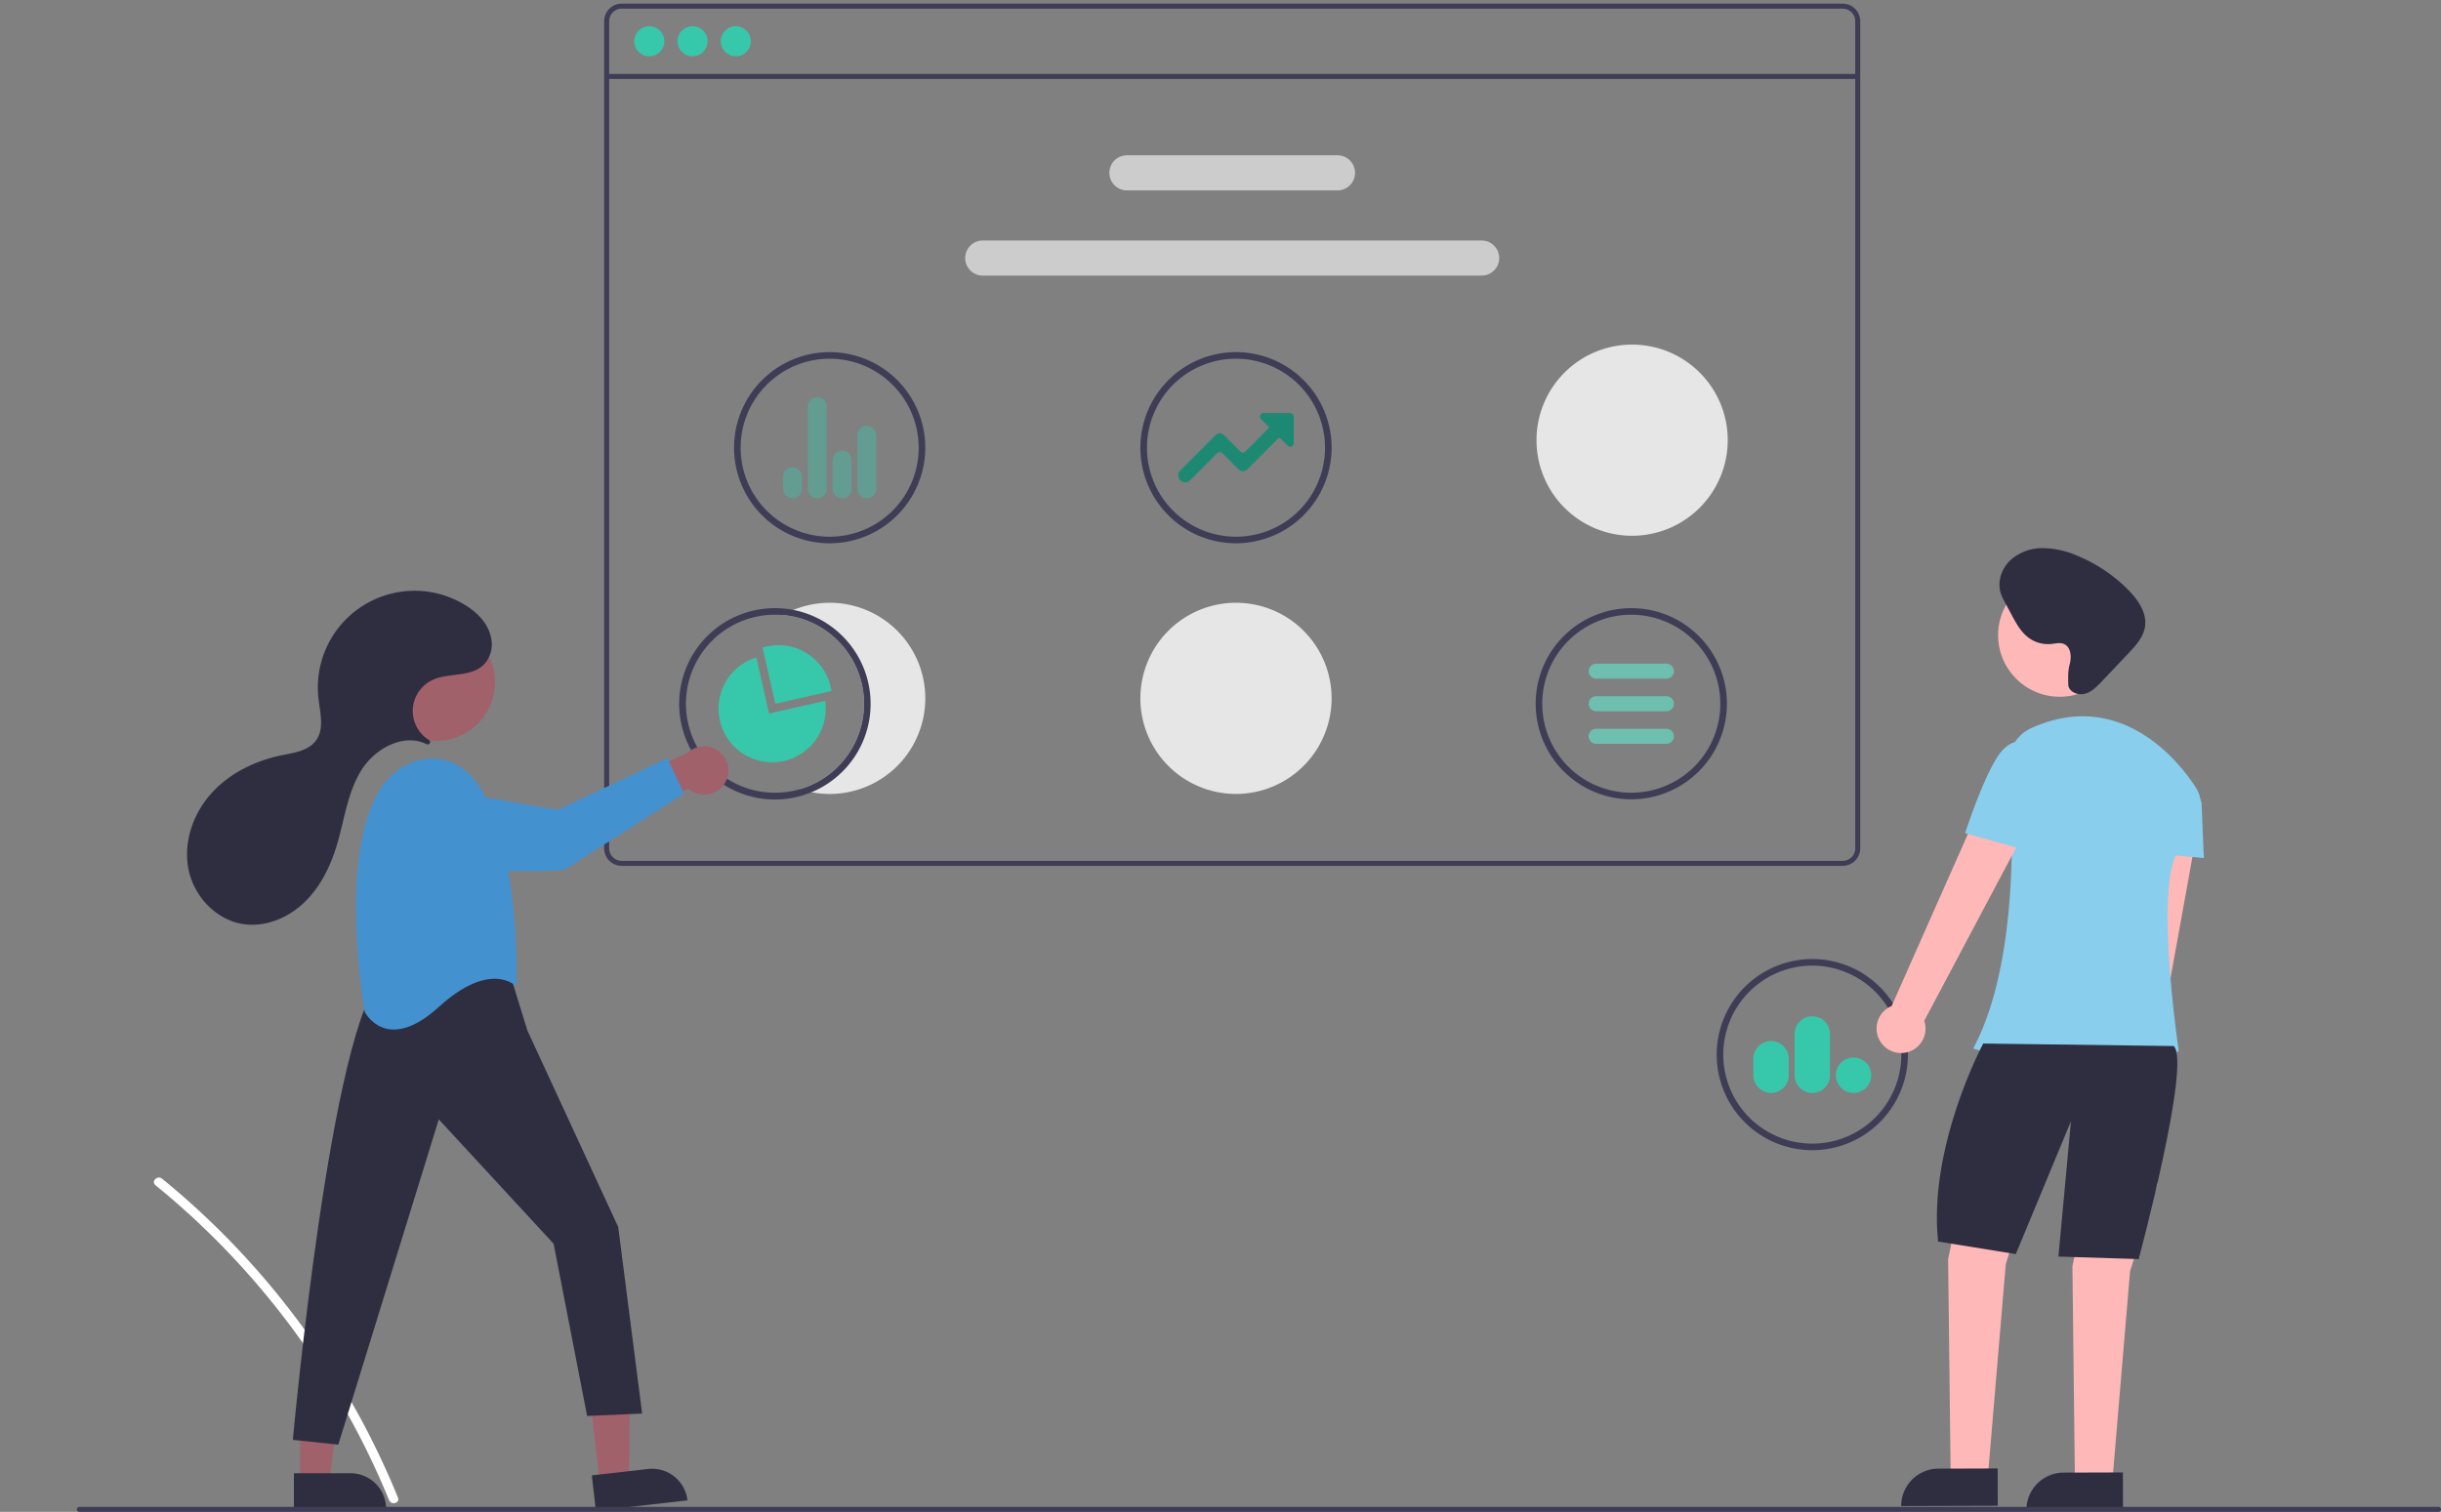 <?xml version="1.0" encoding="utf-8"?>
<svg viewBox="-30.625 -1.458 973.625 603.2" xmlns="http://www.w3.org/2000/svg">
  <rect x="-30.625" y="-1.458" width="973.625" height="603.2" fill="#808080" stroke="none"/>
  <path d="M162.496,617.93a317.625,317.625,0,0,1,44.264,43.954,322.163,322.163,0,0,1,34.908,51.663,320.845,320.845,0,0,1,14.948,31.651c.898,2.2-2.675,3.158-3.562.982a315.276,315.276,0,0,0-28.808-54.506,317.26,317.26,0,0,0-38.636-47.729,316.501,316.501,0,0,0-25.726-23.403c-1.844-1.502.783-4.102,2.612-2.612Z" transform="matrix(1, 0, 0, 1, -128.5, -149.129)" fill="#fff"/>
  <path d="M832.854,149.129h-487a7.008,7.008,0,0,0-7,7v330a7.008,7.008,0,0,0,7,7h487a7.008,7.008,0,0,0,7-7v-330A7.008,7.008,0,0,0,832.854,149.129Zm5,337a5.002,5.002,0,0,1-5,5h-487a5.002,5.002,0,0,1-5-5v-330a5.002,5.002,0,0,1,5-5h487a5.002,5.002,0,0,1,5,5Z" transform="matrix(1, 0, 0, 1, -128.5, -149.129)" fill="#3f3d56"/>
  <rect x="211.354" y="28.04" width="499" height="2" fill="#3f3d56"/>
  <circle cx="228.354" cy="15" r="6" style="fill: rgb(55, 200, 171);"/>
  <circle cx="245.604" cy="15" r="6" style="fill: rgb(55, 200, 171);"/>
  <circle cx="262.854" cy="15" r="6" style="fill: rgb(55, 200, 171);"/>
  <path d="M631.354,223.629h-84a7,7,0,0,1,0-14h84a7,7,0,0,1,0,14Z" transform="matrix(1, 0, 0, 1, -128.5, -149.129)" fill="#ccc"/>
  <path d="M688.854,257.629h-199a7,7,0,0,1,0-14h199a7,7,0,0,1,0,14Z" transform="matrix(1, 0, 0, 1, -128.5, -149.129)" fill="#ccc"/>
  <path d="M748.535,466.58a38.138,38.138,0,1,1,38.138-38.138A38.181,38.181,0,0,1,748.535,466.58Zm0-73.646a35.508,35.508,0,1,0,35.508,35.508A35.548,35.548,0,0,0,748.535,392.935Z" transform="matrix(1, 0, 0, 1, -128.5, -149.129)" fill="#3f3d56"/>
  <path d="M428.799,364.437a38.138,38.138,0,1,1,38.138-38.138A38.181,38.181,0,0,1,428.799,364.437Zm0-73.646a35.508,35.508,0,1,0,35.508,35.508A35.548,35.548,0,0,0,428.799,290.792Z" transform="matrix(1, 0, 0, 1, -128.5, -149.129)" fill="#3f3d56"/>
  <path d="M 315.113 197.387 C 313.034 197.388 311.347 195.704 311.344 193.625 L 311.344 172.226 C 311.347 170.149 313.03 168.466 315.107 168.464 L 315.113 168.464 C 317.19 168.466 318.874 170.149 318.876 172.226 L 318.876 193.625 C 318.874 195.702 317.19 197.385 315.113 197.387 Z M 305.289 197.387 C 303.194 197.408 301.481 195.72 301.473 193.625 L 301.473 182.098 C 301.475 180.021 303.158 178.338 305.235 178.336 L 305.289 178.336 C 307.366 178.338 309.049 180.021 309.052 182.098 L 309.052 193.625 C 309.049 195.702 307.366 197.385 305.289 197.387 Z M 295.37 197.387 C 293.291 197.388 291.604 195.704 291.601 193.625 L 291.601 160.716 C 291.603 158.639 293.286 156.955 295.363 156.953 L 295.37 156.953 C 297.447 156.955 299.13 158.639 299.133 160.716 L 299.133 193.625 C 299.13 195.702 297.447 197.385 295.37 197.387 Z M 285.489 197.387 C 283.408 197.39 281.721 195.703 281.722 193.622 L 281.727 188.679 C 281.728 185.783 284.864 183.974 287.371 185.423 C 288.535 186.096 289.252 187.338 289.251 188.682 L 289.251 193.625 C 289.249 195.702 287.566 197.385 285.489 197.387 L 285.489 197.387 Z" style="fill: rgba(55, 200, 171, 0.39);"/>
  <path d="M590.867,364.437a38.138,38.138,0,1,1,38.138-38.138A38.181,38.181,0,0,1,590.867,364.437Zm0-73.646a35.508,35.508,0,1,0,35.508,35.508A35.548,35.548,0,0,0,590.867,290.792Z" transform="matrix(1, 0, 0, 1, -128.5, -149.129)" fill="#3f3d56"/>
  <path d="M570.605,340.124a2.773,2.773,0,0,1-1.963-4.731L582.733,321.262a2.352,2.352,0,0,1,1.675-.696h.002a2.352,2.352,0,0,1,1.675.693l6.535,6.535a1.411,1.411,0,0,0,1.005.416h.001a1.41,1.41,0,0,0,1.005-.417l9.227-9.243a.473.473,0,0,0-.001-.67l-2.985-2.98a1.421,1.421,0,0,1,1.004-2.427h10.604a1.423,1.423,0,0,1,1.421,1.421v10.597a1.421,1.421,0,0,1-2.426,1.005l-2.99-2.99a.474.474,0,0,0-.67,0L595.32,334.994a2.352,2.352,0,0,1-1.674.693h-0a2.353,2.353,0,0,1-1.675-.694l-6.539-6.539a1.456,1.456,0,0,0-2.01,0l-10.857,10.857A2.754,2.754,0,0,1,570.605,340.124Z" transform="matrix(1, 0, 0, 1, -128.5, -149.129)" style="fill: rgb(30, 137, 115);"/>
  <path d="M590.867,464.437a38.138,38.138,0,1,1,38.138-38.138A38.181,38.181,0,0,1,590.867,464.437Z" transform="matrix(1, 0, 0, 1, -128.5, -149.129)" fill="#e6e6e6"/>
  <path d="M748.867,361.437a38.138,38.138,0,1,1,38.138-38.138A38.181,38.181,0,0,1,748.867,361.437Z" transform="matrix(1, 0, 0, 1, -128.5, -149.129)" fill="#e6e6e6"/>
  <path d="M428.8,388.161a38.281,38.281,0,0,0-18.69,4.9,35.517,35.517,0,0,1,6.8,69.48,36.627,36.627,0,0,0,4.55,1.19,37.747,37.747,0,0,0,7.34.71,38.14,38.14,0,1,0,0-76.28Z" transform="matrix(1, 0, 0, 1, -128.5, -149.129)" fill="#e6e6e6"/>
  <path d="M414.33,391.021a36.987,36.987,0,0,0-7.34-.72,38.18,38.18,0,1,0,7.34.72Zm2.58,71.52a35.512,35.512,0,1,1-9.92-69.61c1.05,0,2.09.05,3.12.13a35.517,35.517,0,0,1,6.8,69.48Z" transform="matrix(1, 0, 0, 1, -128.5, -149.129)" fill="#3f3d56"/>
  <path d="M429.196,421.727A21.392,21.392,0,0,0,403.617,405.622c-.54.123-1.099.275-1.592.426l5.097,22.396,22.396-5.087C429.424,422.836,429.319,422.268,429.196,421.727Z" transform="matrix(1, 0, 0, 1, -128.5, -149.129)" style="fill: rgb(55, 200, 171);"/>
  <path d="M427.027,427.289l-22.406,5.087-5.087-22.396a21.382,21.382,0,1,0,27.474,17.309Z" transform="matrix(1, 0, 0, 1, -128.5, -149.129)" style="fill: rgb(55, 200, 171);"/>
  <path d="M820.736,606.58a38.138,38.138,0,1,1,38.138-38.138A38.181,38.181,0,0,1,820.736,606.58Zm0-73.646a35.508,35.508,0,1,0,35.508,35.508A35.548,35.548,0,0,0,820.736,532.934Z" transform="matrix(1, 0, 0, 1, -128.5, -149.129)" fill="#3f3d56"/>
  <path d="M837.193,583.723a7.058,7.058,0,1,1,7.053-7.063A7.061,7.061,0,0,1,837.193,583.723Zm-16.456,0a7.061,7.061,0,0,1-7.053-7.053V560.214a7.053,7.053,0,0,1,14.106,0v16.456A7.061,7.061,0,0,1,820.736,583.723Zm-16.451,0a7.066,7.066,0,0,1-7.058-7.058v-6.575a7.058,7.058,0,0,1,14.116,0v6.575A7.066,7.066,0,0,1,804.285,583.723Z" transform="matrix(1, 0, 0, 1, -128.5, -149.129)" style="fill: rgb(55, 200, 171);"/>
  <polygon points="208.63 590.417 220.255 589.098 220.699 543.633 203.542 545.58 208.63 590.417" fill="#a0616a"/>
  <path d="M334.946,734.389h36.768a0,0,0,0,1,0,0v14.206a0,0,0,0,1,0,0H349.152a14.206,14.206,0,0,1-14.206-14.206v0A0,0,0,0,1,334.946,734.389Z" transform="matrix(-0.994, 0.113, -0.113, -0.994, 659.513, 1289.288)" fill="#2f2e41"/>
  <polygon points="89.081 589.691 100.78 589.69 106.345 544.565 89.079 544.566 89.081 589.691" fill="#a0616a"/>
  <path d="M215.074,735.477h36.768a0,0,0,0,1,0,0v14.206a0,0,0,0,1,0,0H229.28a14.206,14.206,0,0,1-14.206-14.206v0a0,0,0,0,1,0,0Z" transform="matrix(-1, 0, -0, -1, 338.45, 1336.02)" fill="#2f2e41"/>
  <path d="M301.519,537.024l6.68,21.728,36.262,78.47,9.543,74.433-21.948.954L318.695,643.901l-45.805-49.622-40.079,129.78-18.131-1.909s15.268-167.95,36.262-185.127C250.943,537.024,285.296,520.802,301.519,537.024Z" transform="matrix(1, 0, 0, 1, -128.5, -149.129)" fill="#2f2e41"/>
  <circle cx="143.388" cy="270.705" r="23.438" fill="#a0616a"/>
  <path d="M303.904,541.318s2.863-97.335-37.216-90.655S243.309,551.338,243.309,551.338s8.588,17.177,29.582-1.909S303.904,541.318,303.904,541.318Z" transform="matrix(1, 0, 0, 1, -128.5, -149.129)" style="fill: rgb(68, 145, 208);"/>
  <path d="M386.878,460.301a9.596,9.596,0,0,1-14.588,1.923l-30.021,16.174,1.572-17.651,28.267-12.653a9.648,9.648,0,0,1,14.77,12.207Z" transform="matrix(1, 0, 0, 1, -128.5, -149.129)" fill="#a0616a"/>
  <path d="M271.664,462.547l48.731,8.237,43.67-20.615,6.63,14.177-47.806,30.45s-50.612,3.437-62.314-9.911c-4.388-5.005-4.89-9.561-3.803-13.3A13.15,13.15,0,0,1,271.664,462.547Z" transform="matrix(1, 0, 0, 1, -128.5, -149.129)" style="fill: rgb(68, 145, 208);"/>
  <path d="M269.1,444.461a.967.967,0,0,0-.137-1.543,13.63,13.63,0,0,1,1.313-23.892c6.891-3.285,16.228-.729,21.322-7.043a11.841,11.841,0,0,0,2.197-9.616c-1.099-5.963-5.582-10.391-10.602-13.426A38.58,38.58,0,0,0,224.899,426.285c.648,5.739,2.419,12.174-.994,16.834-3.003,4.101-8.672,4.87-13.652,5.889-10.681,2.186-20.986,7.227-28.234,15.371s-11.115,19.57-8.93,30.251,10.953,20.068,21.729,21.724c8.771,1.348,17.828-2.377,24.269-8.482s10.513-14.348,13.081-22.842c3.048-10.082,4.25-20.946,9.753-29.927,5.385-8.788,16.99-15.088,26.085-10.511a.975.975,0,0,0,1.094-.131Z" transform="matrix(1, 0, 0, 1, -128.5, -149.129)" fill="#2f2e41"/>
  <path d="M948.308,617.945a9.691,9.691,0,0,0,3.465-14.45l22.582-124.975-21.073-.278L937.601,601.827a9.743,9.743,0,0,0,10.707,16.119Z" transform="matrix(1, 0, 0, 1, -128.5, -149.129)" fill="#ffb8b8"/>
  <polygon points="754.406 462.891 746.406 500.891 747.406 585.891 762.406 585.891 769.406 502.891 780.406 467.891 754.406 462.891" fill="#ffb8b8"/>
  <polygon points="803.98 465.742 795.98 503.742 796.98 588.742 811.98 588.742 818.98 505.742 829.98 470.742 803.98 465.742" fill="#ffb8b8"/>
  <path d="M870.686,734.043h23.644a0,0,0,0,1,0,0v14.887a0,0,0,0,1,0,0H855.799a0,0,0,0,1,0,0v0A14.887,14.887,0,0,1,870.686,734.043Z" transform="matrix(1, -0.003, 0.003, 1, -130.358, -146.931)" fill="#2f2e41"/>
  <path d="M920.629,735.65h23.644a0,0,0,0,1,0,0v14.887a0,0,0,0,1,0,0H905.742a0,0,0,0,1,0,0v0A14.887,14.887,0,0,1,920.629,735.65Z" transform="matrix(1, -0.003, 0.003, 1, -130.361, -146.806)" fill="#2f2e41"/>
  <circle cx="790.906" cy="251.973" r="24.561" fill="#ffb8b8"/>
  <path d="M973.684,461.852c-7.473-11.725-30.935-39.534-65.846-23.572a14.843,14.843,0,0,0-8.568,14.629c1.69,22.299,3.821,79.113-14.364,113.111,0,0,53,16,82,1,0,0-10-67,0-80a53.904,53.904,0,0,0,8.013-13.726A12.891,12.891,0,0,0,973.684,461.852Z" transform="matrix(1, 0, 0, 1, -128.5, -149.129)" style="fill: rgb(137, 206, 237);"/>
  <path d="M963.906,461.02l9.814,4.089a3.718,3.718,0,0,1,2.285,3.278l.901,21.633-22-2Z" transform="matrix(1, 0, 0, 1, -128.5, -149.129)" style="fill: rgb(137, 206, 237);"/>
  <path d="M888.906,564.02s-22,41-18,79l31,5,22-53-5,54,32,1s21-78,14-85Z" transform="matrix(1, 0, 0, 1, -128.5, -149.129)" fill="#2f2e41"/>
  <path d="M857.66,567.679a9.691,9.691,0,0,0,7.708-12.704L909.997,470.845l-19.984-6.693-37.633,84.91a9.743,9.743,0,0,0,5.28,18.617Z" transform="matrix(1, 0, 0, 1, -128.5, -149.129)" fill="#ffb8b8"/>
  <path d="M916.09,448.07l-8.266-3.698s-7.009-4.345-13.221,5.216-12.923,30.512-12.923,30.512l26.971,7.589Z" transform="matrix(1, 0, 0, 1, -128.5, -149.129)" style="fill: rgb(137, 206, 237);"/>
  <path d="M923.34,412.927c.882-3.062.627-7.205-2.341-8.363-1.547-.603-3.272-.127-4.924.042a13.141,13.141,0,0,1-9.081-2.499c-3.071-2.283-4.967-5.772-6.768-9.147l-2.724-5.106a22.182,22.182,0,0,1-1.546-3.327c-1.516-4.507.13-9.726,3.499-13.082a18.976,18.976,0,0,1,12.963-5.082,34.984,34.984,0,0,1,13.851,2.967,61.26,61.26,0,0,1,20.653,13.875c3.832,3.92,7.32,9.027,6.52,14.45-.623,4.221-3.7,7.602-6.635,10.7l-10.645,11.237c-1.885,1.99-3.9,4.061-6.532,4.826s-6.023-.359-6.741-3.004C922.891,421.413,922.458,415.989,923.34,412.927Z" transform="matrix(1, 0, 0, 1, -128.5, -149.129)" fill="#2f2e41"/>
  <path d="M1070.5,750.871h-941a1,1,0,0,1,0-2h941a1,1,0,0,1,0,2Z" transform="matrix(1, 0, 0, 1, -128.5, -149.129)" fill="#3f3d56"/>
  <path d="M762.535,444.442h-28a3,3,0,0,1,0-6h28a3,3,0,0,1,0,6Z" transform="matrix(1, 0, 0, 1, -128.5, -149.129)" style="fill: rgb(110, 191, 175);"/>
  <path d="M762.535,431.442h-28a3,3,0,0,1,0-6h28a3,3,0,0,1,0,6Z" transform="matrix(1, 0, 0, 1, -128.5, -149.129)" style="fill: rgb(110, 191, 175);"/>
  <path d="M762.535,418.442h-28a3,3,0,0,1,0-6h28a3,3,0,0,1,0,6Z" transform="matrix(1, 0, 0, 1, -128.5, -149.129)" style="fill: rgb(110, 191, 175);"/>
</svg>
